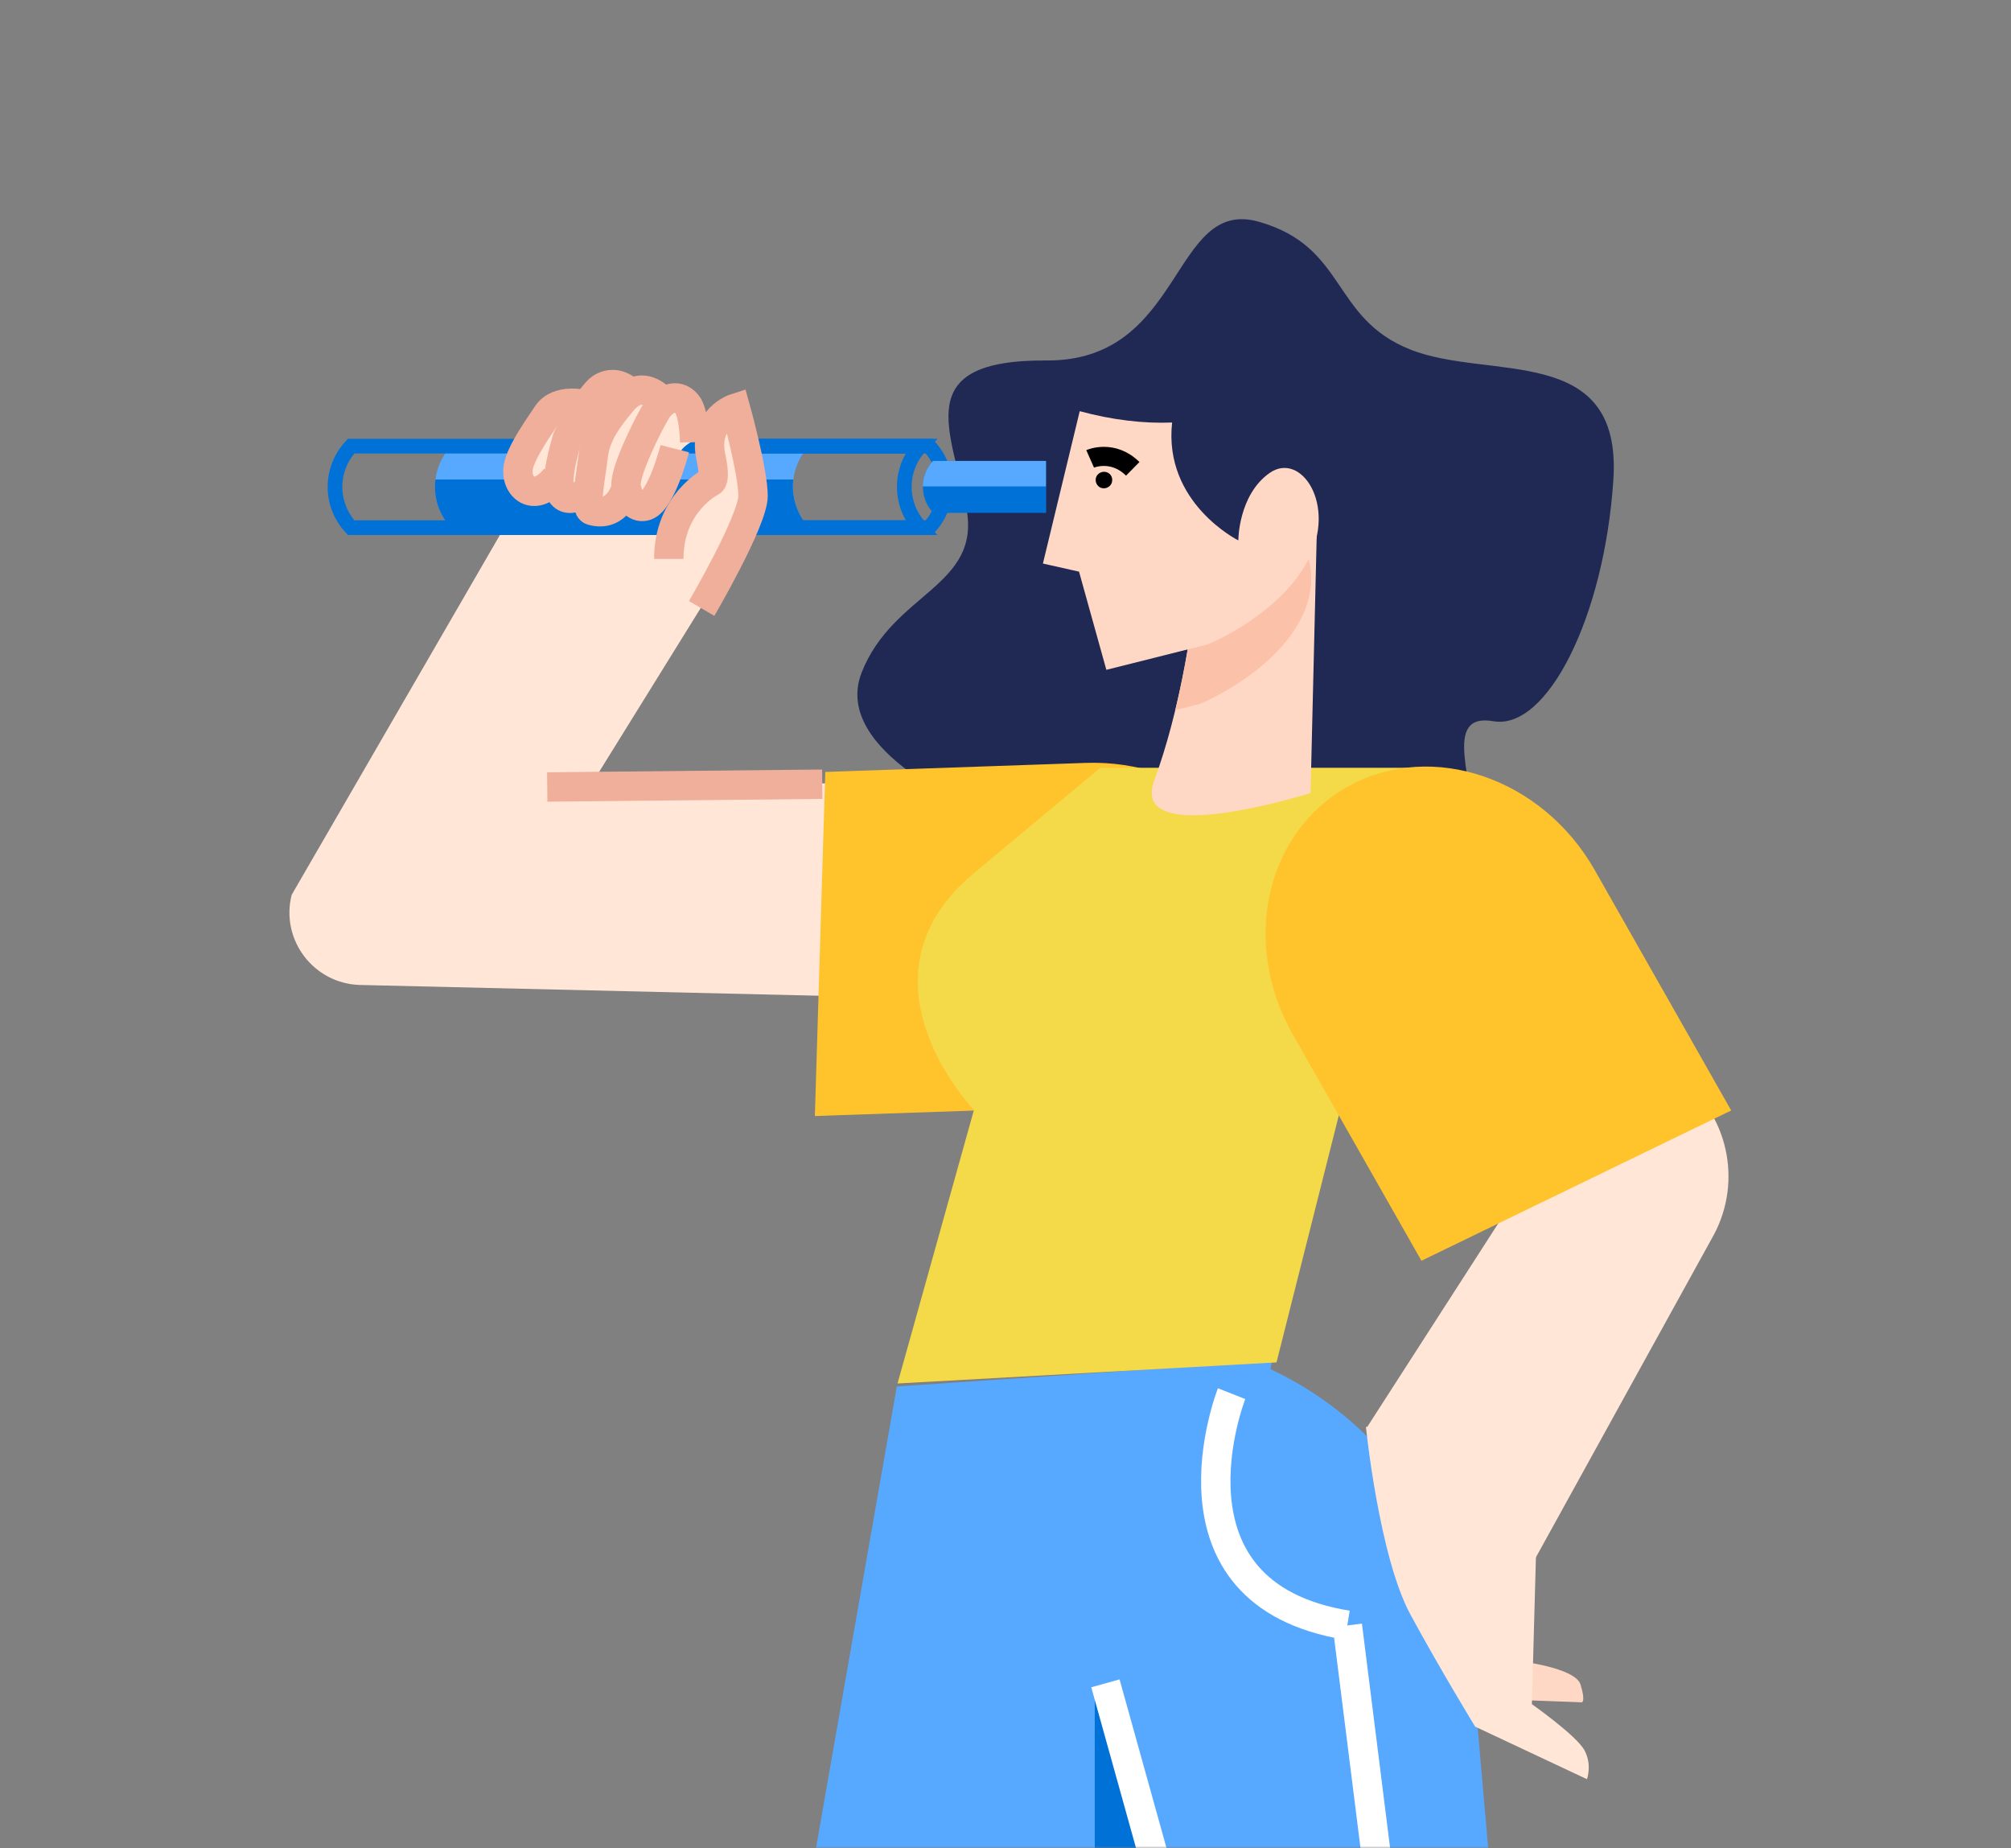 <?xml version="1.0" encoding="UTF-8"?> <svg xmlns="http://www.w3.org/2000/svg" width="468" height="430" viewBox="0 0 468 430" fill="none"><rect x="0" y="0" width="468" height="430" fill="#808080" stroke="none"/><mask id="mask0_1426_2" style="mask-type:alpha" maskUnits="userSpaceOnUse" x="0" y="0" width="468" height="430"><rect x="0.486" width="466.869" height="430" rx="30" fill="#3B3B3B"></rect></mask><g mask="url(#mask0_1426_2)"><path d="M206.393 182.149L193.839 231.771L83.819 229.185C73.044 228.916 65.231 218.732 67.871 208.226L117.547 122.398L174.928 122.344L137.482 182.742L206.393 182.149Z" fill="#FFE6D7"></path><path d="M228.268 188.776C228.268 188.776 193.247 175.091 200.521 156.503C207.794 137.915 228.268 136.514 224.927 118.411C221.533 100.308 211.458 83.659 243.57 83.875C275.681 84.091 272.556 45.783 292.976 51.602C313.45 57.421 309.786 73.961 328.105 81.289C346.424 88.67 377.565 79.565 375.464 111.622C373.363 143.68 360.001 169.973 347.555 167.818C335.109 165.663 343.73 182.796 342.544 193.626C341.359 204.455 336.402 239.315 298.849 200.791C261.349 162.322 250.358 195.673 228.268 188.776Z" fill="#202954"></path><path d="M189.637 259.681L192.061 179.618L252.621 177.516C277.189 176.654 297.394 193.895 297.717 215.932C298.094 238.022 278.482 256.61 253.914 257.472L189.637 259.681Z" fill="#FFC32C"></path><path d="M208.709 322.611L134.411 746.905H221.694L295.992 316.685" fill="#57A8FF"></path><path d="M254.776 395.347V552.133L255.584 550.732L273.041 449.387L254.776 395.347Z" fill="#0072D7"></path><path d="M300.142 747.712L269.054 391.898C268.731 390.497 267.545 386.78 264.151 385.163L295.67 318.569C336.564 337.966 341.844 379.075 342.275 383.708L342.329 384.193L373.524 741.3L300.142 747.712ZM269 391.144C269 391.198 269 391.359 269.054 391.521L269 391.144Z" fill="#57A8FF"></path><path d="M271.909 444.322L257.254 391.683" stroke="white" stroke-width="6.838" stroke-miterlimit="10"></path><path d="M286.618 324.28C286.618 324.28 268.245 370.831 313.557 378.159" stroke="white" stroke-width="6.838" stroke-miterlimit="10"></path><path d="M313.557 378.213L358.922 739.576" stroke="white" stroke-width="6.838" stroke-miterlimit="10"></path><path d="M331.984 178.594L297.071 317.008L208.872 321.911L226.652 258.28C226.652 258.28 197.234 227.677 226.652 203.162C256.069 178.648 256.069 178.648 256.069 178.648H331.984V178.594Z" fill="#F4D948"></path><path d="M306.445 123.907L277.189 145.997C277.189 145.997 274.711 165.178 268.623 181.557C262.534 197.936 304.991 184.521 304.991 184.521L306.445 123.907Z" fill="#FFD8C5"></path><path d="M279.29 163.777C279.29 163.777 296.047 156.935 302.728 144.058C306.284 137.215 305.529 130.534 302.997 126.493L286.456 138.993C286.456 139.316 286.456 139.532 286.456 139.532C286.456 139.532 286.295 139.478 286.025 139.316L277.189 145.997C277.189 145.997 276.058 154.618 273.525 165.232L279.29 163.777Z" fill="#FBC2A9"></path><path d="M304.452 130.265C311.133 117.388 302.728 104.942 295.455 110.06C288.181 115.179 288.181 125.739 288.181 125.739C288.181 125.739 270.724 117.065 272.772 98.315C266.145 98.584 258.817 97.722 251.274 95.675L242.708 131.127L251.113 133.013L257.47 155.857L281.069 149.931C281.015 149.984 297.771 143.142 304.452 130.265Z" fill="#FFD8C5"></path><path d="M253.698 106.774C253.698 106.774 258.924 104.457 263.612 109.09" stroke="black" stroke-width="4.448" stroke-miterlimit="10"></path><path d="M258.817 111.945C258.709 112.968 257.74 113.723 256.662 113.615C255.638 113.507 254.884 112.537 254.992 111.46C255.099 110.436 256.069 109.682 257.147 109.79C258.224 109.897 258.979 110.867 258.817 111.945Z" fill="black"></path><path d="M188.29 122.775C160.543 122.775 132.741 122.775 104.994 122.775C99.983 117.441 99.983 109.144 104.994 103.81C132.741 103.81 160.543 103.81 188.29 103.81C183.279 109.09 183.279 117.441 188.29 122.775Z" fill="#57A8FF"></path><path d="M188.29 122.775C185.38 119.65 184.141 115.501 184.626 111.568C156.879 111.568 129.077 111.568 101.33 111.568C100.845 115.555 102.03 119.65 104.994 122.775C132.741 122.775 160.542 122.775 188.29 122.775Z" fill="#0072D7"></path><path d="M243.462 107.259C236.08 107.259 224.55 107.259 217.169 107.259C213.99 110.653 213.99 115.933 217.169 119.328C224.55 119.328 236.08 119.328 243.462 119.328V107.259Z" fill="#0072D7"></path><path d="M214.205 122.775C186.457 122.775 109.465 122.775 81.718 122.775C76.707 117.441 76.707 109.144 81.718 103.81C109.465 103.81 186.457 103.81 214.205 103.81C209.194 109.09 209.194 117.441 214.205 122.775Z" stroke="#0072D7" stroke-width="3.419" stroke-miterlimit="10"></path><path d="M170.725 122.775C198.473 122.775 188.397 122.775 216.199 122.775C221.209 117.441 221.209 109.144 216.199 103.81C188.451 103.81 198.526 103.81 170.725 103.81" stroke="#0072D7" stroke-width="3.419" stroke-miterlimit="10"></path><path d="M127.676 95.512C129.993 95.027 132.31 94.489 134.627 94.004C134.627 94.004 136.297 94.327 137.752 92.711C139.207 91.094 139.584 88.724 143.086 89.586C146.588 90.448 151.221 91.418 152.299 91.741C153.377 92.064 156.071 91.741 157.956 92.98C159.896 94.219 161.997 101.708 161.943 102.032C161.889 102.355 159.088 103.54 158.333 105.157C157.579 106.773 153.754 117.171 151.383 117.279C149.012 117.333 147.019 117.064 146.534 116.04C146.049 115.07 144.864 117.01 143.032 117.818C141.2 118.572 140.877 119.65 139.153 118.734C137.375 117.818 136.836 115.986 136.028 115.663C135.166 115.34 133.118 116.633 131.825 115.824C130.532 114.962 129.401 113.615 129.293 113.292C129.239 112.969 127.623 113.831 125.683 113.831C123.743 113.831 122.181 114.424 121.373 112.7C120.618 110.922 119.918 107.743 122.666 103.756C125.468 99.607 127.676 95.512 127.676 95.512Z" fill="#FFE6D7"></path><path d="M160.542 142.333L175.251 117.387C175.251 117.387 175.251 108.821 174.281 106.288C173.312 103.756 170.671 96.159 170.671 96.159C170.671 96.159 165.607 96.644 165.553 99.823C165.499 103.056 166.146 110.706 166.146 110.706C166.146 110.706 159.465 114.855 159.465 116.148C159.465 117.441 155.154 125.361 155.478 127.624C155.801 129.941 160.542 142.333 160.542 142.333Z" fill="#FFE6D7"></path><path d="M157.04 104.404C157.04 104.404 154.022 116.203 150.413 117.658C148.365 118.466 146.318 116.634 145.725 113.294C145.132 109.899 151.221 97.992 152.783 95.514C154.292 93.089 157.417 91.15 159.841 94.005C161.565 96.052 161.673 102.895 161.673 102.895" stroke="#F0AF9B" stroke-width="6.838" stroke-miterlimit="10"></path><path d="M154.399 93.681C154.399 93.681 149.82 87.377 144.809 93.358C142.277 96.429 138.667 100.685 138.074 105.912C137.481 111.138 135.865 118.25 137.751 118.789C143.678 120.513 145.725 113.886 145.725 113.293" stroke="#F0AF9B" stroke-width="6.838" stroke-miterlimit="10"></path><path d="M146.856 91.633C146.856 91.633 143.785 87.862 139.906 90.287C137.697 91.687 132.255 101.008 131.932 102.248C131.609 103.487 129.077 111.73 130.424 114.478C132.255 118.25 137.697 113.562 137.697 113.562" stroke="#F0AF9B" stroke-width="6.838" stroke-miterlimit="10"></path><path d="M136.135 94.167C136.135 94.167 129.885 92.551 127.353 96.43C125.683 98.962 121.265 105.05 120.618 108.66C119.81 113.132 124.282 117.442 129.292 111.193" stroke="#F0AF9B" stroke-width="6.838" stroke-miterlimit="10"></path><path d="M163.29 141.579C163.29 141.579 175.251 121.105 175.251 115.394C175.251 109.682 171.156 94.974 171.156 94.974C171.156 94.974 163.505 97.398 165.445 106.396C166.63 111.999 165.445 112.107 165.445 112.107C165.445 112.107 155.639 117.01 155.639 130.049" stroke="#F0AF9B" stroke-width="6.838" stroke-miterlimit="10"></path><path d="M323.795 190.77L390.766 250.682C402.08 259.195 405.529 274.658 398.901 287.212L355.799 365.336L318.03 332.255L351.542 280.208L298.256 227.299L323.795 190.77Z" fill="#FFE6D7"></path><path d="M353.105 386.456C353.105 386.456 366.575 387.965 367.814 391.952C369.053 395.939 368.137 396.1 368.137 396.1L353.698 395.562L353.105 386.456Z" fill="#FFD8C5"></path><path d="M317.869 331.932C317.869 331.932 320.94 362.265 328.267 375.735C335.595 389.205 343.299 401.758 343.299 401.758L369.323 413.989C369.323 413.989 370.562 410.594 368.73 407.254C366.898 403.859 356.5 396.532 356.5 396.532L357.739 351.49L317.869 331.932Z" fill="#FFE6D7"></path><path d="M402.888 258.388L330.799 293.355L300.842 240.662C288.719 219.326 294.592 193.41 313.988 182.85C333.385 172.29 358.923 181.018 371.1 202.408L402.888 258.388Z" fill="#FFC32C"></path><path d="M127.353 183.119L191.361 182.473" stroke="#F0AF9B" stroke-width="6.838" stroke-miterlimit="10"></path><path d="M214.744 113.185H243.408V107.259C236.026 107.259 224.496 107.259 217.115 107.259C215.552 108.929 214.798 111.03 214.744 113.185Z" fill="#57A8FF"></path></g></svg> 